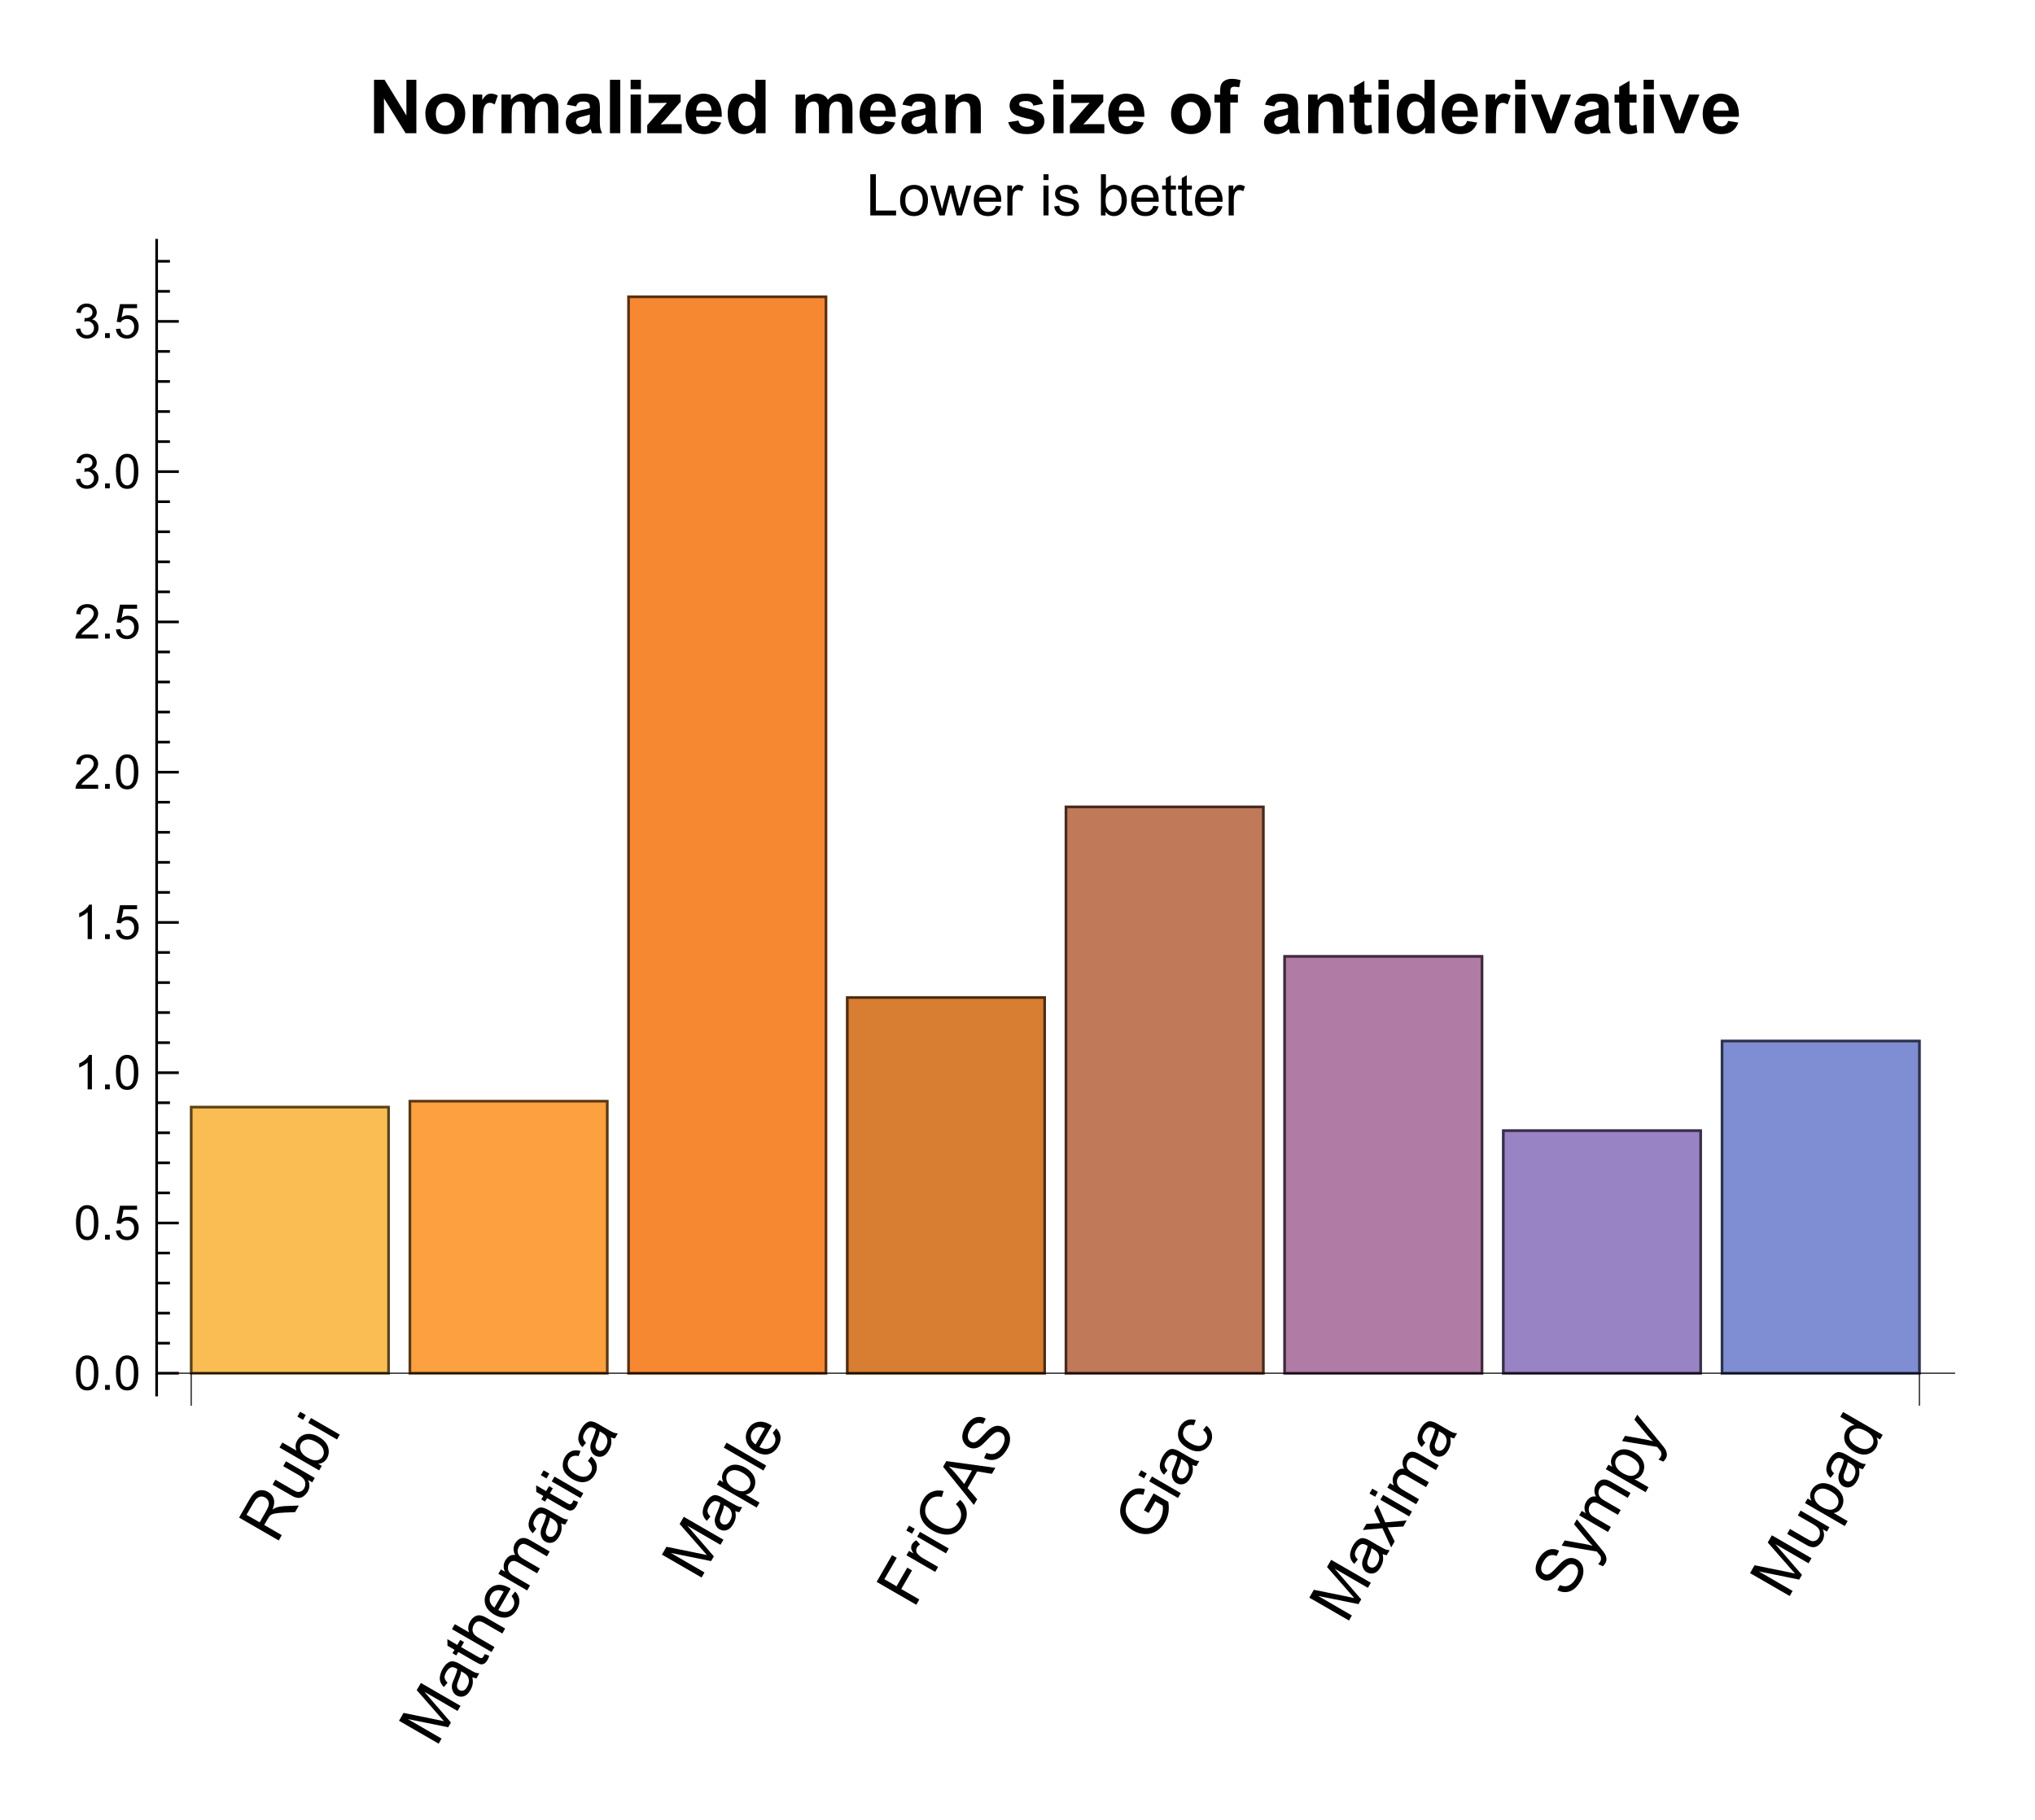 <?xml version="1.0" encoding="UTF-8"?>
<svg width="275pt" height="246pt" version="1.1" viewBox="0 0 275 246" xmlns="http://www.w3.org/2000/svg" xmlns:xlink="http://www.w3.org/1999/xlink">
 <defs>
  <symbol id="glyph0-1" overflow="visible">
   <path d="m0.344-0.578-5.359-3.094 1.375-2.391c0.273-0.477 0.527-0.812 0.766-1 0.242-0.195 0.527-0.301 0.859-0.312 0.324-0.008 0.637 0.074 0.938 0.25 0.375 0.219 0.625 0.531 0.75 0.938 0.117 0.398 0.059 0.871-0.172 1.422 0.211-0.133 0.383-0.223 0.516-0.266 0.32-0.102 0.672-0.164 1.047-0.188l2-0.078-0.516 0.891-1.516 0.062c-0.438 0.023-0.781 0.055-1.031 0.094-0.25 0.031-0.438 0.078-0.562 0.141-0.133 0.062-0.25 0.141-0.344 0.234-0.051 0.074-0.129 0.199-0.234 0.375l-0.484 0.828 2.375 1.375zm-2.578-2.453 0.875-1.516c0.188-0.32 0.305-0.594 0.344-0.812 0.043-0.227 0.016-0.43-0.078-0.609-0.102-0.188-0.238-0.328-0.406-0.422-0.258-0.145-0.52-0.172-0.781-0.078-0.27 0.094-0.52 0.34-0.75 0.734l-0.984 1.688z"/>
  </symbol>
  <symbol id="glyph0-2" overflow="visible">
   <path d="m1.75-3.031-0.562-0.328c0.258 0.555 0.238 1.09-0.062 1.609-0.137 0.219-0.305 0.406-0.5 0.562-0.199 0.148-0.391 0.23-0.578 0.25-0.176 0.023-0.379-0.004-0.609-0.078-0.145-0.039-0.352-0.145-0.625-0.312l-2.422-1.391 0.375-0.672 2.156 1.25c0.344 0.199 0.59 0.324 0.734 0.375 0.199 0.043 0.383 0.027 0.562-0.047 0.176-0.07 0.32-0.207 0.438-0.406 0.113-0.195 0.164-0.41 0.156-0.641 0-0.227-0.07-0.426-0.203-0.594-0.125-0.176-0.355-0.363-0.688-0.562l-2.094-1.203 0.375-0.656 3.891 2.25z"/>
  </symbol>
  <symbol id="glyph0-3" overflow="visible">
   <path d="m0.641-1.094-0.359 0.609-5.359-3.094 0.391-0.672 1.906 1.094c-0.188-0.469-0.156-0.914 0.094-1.344 0.137-0.25 0.312-0.445 0.531-0.594 0.219-0.156 0.461-0.254 0.719-0.297 0.25-0.039 0.523-0.031 0.812 0.031 0.293 0.062 0.578 0.18 0.859 0.344 0.664 0.387 1.082 0.852 1.25 1.391 0.164 0.531 0.117 1.031-0.141 1.5-0.273 0.461-0.668 0.711-1.188 0.75zm-1.969-1.141c0.469 0.273 0.844 0.402 1.125 0.391 0.445-0.008 0.773-0.191 0.984-0.547 0.164-0.289 0.18-0.613 0.047-0.969-0.125-0.352-0.438-0.672-0.938-0.953-0.5-0.289-0.926-0.406-1.281-0.344-0.352 0.062-0.613 0.234-0.781 0.516-0.164 0.293-0.18 0.617-0.047 0.969 0.125 0.355 0.422 0.668 0.891 0.938z"/>
  </symbol>
  <symbol id="glyph0-4" overflow="visible">
   <path d="m-4.297-3.156-0.766-0.438 0.375-0.656 0.766 0.438zm4.594 2.656-3.891-2.25 0.375-0.656 3.891 2.25z"/>
  </symbol>
  <symbol id="glyph0-5" overflow="visible">
   <path d="m0.328-0.562-5.359-3.094 0.609-1.062 4.531 0.922c0.426 0.086 0.738 0.152 0.938 0.203-0.156-0.176-0.387-0.438-0.688-0.781l-3-3.422 0.562-0.969 5.359 3.094-0.406 0.688-4.484-2.594 3.594 4.156-0.375 0.641-5.453-1.109 4.562 2.641z"/>
  </symbol>
  <symbol id="glyph0-6" overflow="visible">
   <path d="m1.281-3.312c0.07 0.367 0.082 0.688 0.031 0.969-0.055 0.273-0.156 0.539-0.312 0.797-0.242 0.43-0.531 0.699-0.875 0.812-0.344 0.105-0.676 0.062-1-0.125-0.188-0.113-0.328-0.258-0.422-0.438-0.102-0.176-0.164-0.363-0.188-0.562-0.02-0.195-0.004-0.395 0.047-0.594 0.043-0.145 0.125-0.359 0.25-0.641 0.242-0.562 0.387-1 0.438-1.312-0.082-0.051-0.141-0.086-0.172-0.109-0.258-0.145-0.484-0.188-0.672-0.125-0.238 0.086-0.453 0.289-0.641 0.609-0.188 0.324-0.266 0.59-0.234 0.797 0.023 0.199 0.152 0.418 0.391 0.656l-0.484 0.594c-0.227-0.219-0.383-0.441-0.469-0.672-0.094-0.238-0.113-0.508-0.062-0.812 0.055-0.312 0.172-0.633 0.359-0.969 0.188-0.32 0.383-0.562 0.578-0.719 0.199-0.164 0.387-0.266 0.562-0.297 0.168-0.031 0.355-0.008 0.562 0.062 0.137 0.031 0.352 0.133 0.641 0.297l0.875 0.516c0.613 0.355 1.008 0.57 1.188 0.641 0.176 0.062 0.359 0.094 0.547 0.094l-0.391 0.688c-0.18-0.02-0.359-0.07-0.547-0.156zm-1.516-0.797c-0.031 0.305-0.156 0.715-0.375 1.234-0.113 0.293-0.176 0.512-0.188 0.656-0.008 0.137 0.012 0.262 0.062 0.375 0.055 0.117 0.137 0.203 0.25 0.266 0.18 0.105 0.359 0.125 0.547 0.062 0.195-0.062 0.367-0.227 0.516-0.5 0.145-0.25 0.223-0.5 0.234-0.75 0.008-0.258-0.059-0.5-0.203-0.719-0.105-0.156-0.305-0.316-0.594-0.484z"/>
  </symbol>
  <symbol id="glyph0-7" overflow="visible">
   <path d="m0.547-2.281 0.609 0.234c-0.062 0.219-0.137 0.402-0.219 0.547-0.148 0.25-0.293 0.418-0.438 0.5-0.148 0.086-0.297 0.121-0.453 0.109-0.156-0.02-0.43-0.145-0.828-0.375l-2.234-1.297-0.281 0.469-0.516-0.297 0.281-0.469-0.953-0.547-0.016-0.891 1.344 0.781 0.391-0.672 0.516 0.297-0.391 0.672 2.281 1.312c0.188 0.117 0.312 0.172 0.375 0.172 0.07 0 0.133-0.008 0.188-0.031 0.062-0.031 0.125-0.098 0.188-0.203 0.039-0.07 0.094-0.176 0.156-0.312z"/>
  </symbol>
  <symbol id="glyph0-8" overflow="visible">
   <path d="m0.281-0.484-5.359-3.094 0.391-0.672 1.922 1.109c-0.176-0.508-0.129-1 0.141-1.469 0.168-0.289 0.371-0.508 0.609-0.656 0.23-0.145 0.469-0.203 0.719-0.172 0.25 0.023 0.562 0.141 0.938 0.359l2.469 1.422-0.375 0.672-2.469-1.422c-0.32-0.188-0.598-0.254-0.828-0.203-0.227 0.043-0.414 0.199-0.562 0.469-0.113 0.199-0.172 0.414-0.172 0.641 0 0.23 0.07 0.43 0.203 0.594 0.125 0.168 0.34 0.34 0.641 0.516l2.125 1.234z"/>
  </symbol>
  <symbol id="glyph0-9" overflow="visible">
   <path d="m0.578-3.875 0.484-0.625c0.332 0.336 0.52 0.711 0.562 1.125 0.051 0.418-0.055 0.852-0.312 1.297-0.336 0.574-0.773 0.93-1.312 1.062-0.531 0.125-1.113 0.008-1.75-0.359-0.645-0.375-1.051-0.832-1.219-1.375-0.164-0.551-0.098-1.094 0.203-1.625 0.305-0.531 0.73-0.859 1.281-0.984 0.543-0.125 1.133 0 1.766 0.375 0.039 0.023 0.098 0.059 0.172 0.109l-1.672 2.891c0.438 0.23 0.836 0.305 1.188 0.219 0.352-0.094 0.625-0.301 0.812-0.625 0.133-0.238 0.188-0.477 0.156-0.719-0.031-0.25-0.152-0.504-0.359-0.766zm-2.312 1.547 1.25-2.172c-0.344-0.156-0.633-0.211-0.875-0.172-0.375 0.062-0.656 0.262-0.844 0.594-0.176 0.305-0.223 0.617-0.141 0.938 0.086 0.324 0.289 0.594 0.609 0.812z"/>
  </symbol>
  <symbol id="glyph0-10" overflow="visible">
   <path d="m0.281-0.484-3.891-2.25 0.344-0.594 0.547 0.312c-0.113-0.227-0.172-0.477-0.172-0.75 0-0.27 0.078-0.535 0.234-0.797 0.168-0.281 0.367-0.477 0.594-0.594 0.219-0.125 0.461-0.16 0.719-0.109-0.281-0.562-0.281-1.086 0-1.578 0.23-0.383 0.512-0.617 0.844-0.703 0.336-0.082 0.719 0 1.156 0.25l2.672 1.547-0.375 0.656-2.453-1.422c-0.262-0.145-0.461-0.227-0.594-0.25-0.145-0.031-0.285-0.008-0.422 0.062-0.133 0.074-0.242 0.184-0.328 0.328-0.156 0.281-0.195 0.562-0.125 0.844 0.074 0.281 0.309 0.539 0.703 0.766l2.266 1.312-0.375 0.656-2.516-1.453c-0.301-0.176-0.551-0.25-0.75-0.219-0.207 0.023-0.383 0.152-0.531 0.391-0.102 0.18-0.148 0.375-0.141 0.594 0 0.219 0.074 0.418 0.219 0.594 0.148 0.18 0.398 0.367 0.75 0.562l2.016 1.172z"/>
  </symbol>
  <symbol id="glyph0-11" overflow="visible">
   <path d="m0.328-3.859 0.453-0.594c0.414 0.324 0.66 0.711 0.734 1.156 0.082 0.438 0 0.867-0.25 1.281-0.305 0.531-0.719 0.859-1.25 0.984s-1.117 0-1.766-0.375c-0.426-0.25-0.754-0.531-0.984-0.844-0.227-0.312-0.336-0.656-0.328-1.031 0-0.383 0.094-0.742 0.281-1.078 0.25-0.414 0.559-0.691 0.922-0.828 0.367-0.145 0.766-0.148 1.203-0.016l-0.266 0.688c-0.289-0.07-0.547-0.066-0.766 0.016-0.227 0.074-0.406 0.219-0.531 0.438-0.188 0.336-0.223 0.672-0.109 1.016 0.117 0.336 0.43 0.652 0.938 0.953 0.531 0.305 0.977 0.422 1.328 0.359 0.344-0.062 0.609-0.254 0.797-0.578 0.145-0.258 0.188-0.52 0.125-0.781-0.062-0.27-0.242-0.523-0.531-0.766z"/>
  </symbol>
  <symbol id="glyph0-12" overflow="visible">
   <path d="m1.766 0.375-5.375-3.109 0.359-0.609 0.516 0.297c-0.125-0.25-0.18-0.492-0.172-0.734 0-0.238 0.074-0.484 0.219-0.734 0.199-0.332 0.461-0.578 0.781-0.734 0.312-0.156 0.664-0.207 1.047-0.156 0.375 0.055 0.75 0.188 1.125 0.406 0.395 0.23 0.707 0.508 0.938 0.828 0.238 0.324 0.363 0.672 0.375 1.047 0.008 0.367-0.074 0.699-0.25 1-0.125 0.219-0.281 0.391-0.469 0.516s-0.387 0.199-0.594 0.219l1.891 1.094zm-3.062-2.562c0.512 0.293 0.945 0.406 1.297 0.344 0.352-0.07 0.613-0.254 0.781-0.547 0.164-0.301 0.188-0.625 0.062-0.969s-0.449-0.664-0.969-0.969c-0.5-0.289-0.926-0.406-1.281-0.344-0.363 0.062-0.629 0.234-0.797 0.516-0.164 0.281-0.18 0.609-0.047 0.984 0.137 0.367 0.453 0.695 0.953 0.984z"/>
  </symbol>
  <symbol id="glyph0-13" overflow="visible">
   <path d="m0.281-0.469-5.359-3.094 0.375-0.672 5.359 3.094z"/>
  </symbol>
  <symbol id="glyph0-14" overflow="visible">
   <path d="m0.359-0.609-5.359-3.094 2.078-3.609 0.641 0.359-1.672 2.891 1.641 0.953 1.453-2.516 0.641 0.375-1.453 2.516 2.438 1.406z"/>
  </symbol>
  <symbol id="glyph0-15" overflow="visible">
   <path d="m0.281-0.484-3.891-2.25 0.344-0.594 0.609 0.344c-0.195-0.301-0.301-0.539-0.312-0.719-0.008-0.188 0.027-0.359 0.109-0.516 0.125-0.219 0.324-0.398 0.594-0.547l0.5 0.578c-0.188 0.105-0.328 0.242-0.422 0.406-0.082 0.137-0.113 0.289-0.094 0.453 0.012 0.168 0.086 0.312 0.219 0.438 0.188 0.211 0.422 0.398 0.703 0.562l2.031 1.172z"/>
  </symbol>
  <symbol id="glyph0-16" overflow="visible">
   <path d="m0.672-5.484 0.578-0.594c0.5 0.469 0.789 0.992 0.875 1.562 0.082 0.574-0.039 1.137-0.359 1.688-0.336 0.574-0.727 0.977-1.172 1.203-0.438 0.219-0.93 0.297-1.484 0.234-0.562-0.07-1.098-0.258-1.609-0.562-0.562-0.32-0.984-0.707-1.266-1.156-0.289-0.457-0.43-0.941-0.422-1.453 0-0.52 0.137-1.016 0.406-1.484 0.312-0.539 0.715-0.91 1.203-1.109 0.492-0.207 1.023-0.242 1.594-0.109l-0.234 0.797c-0.457-0.094-0.844-0.07-1.156 0.062-0.32 0.125-0.586 0.371-0.797 0.734-0.238 0.406-0.336 0.809-0.297 1.203 0.031 0.387 0.184 0.73 0.453 1.031 0.273 0.305 0.586 0.555 0.938 0.75 0.449 0.262 0.887 0.43 1.312 0.5 0.418 0.062 0.785 0.008 1.109-0.172 0.332-0.188 0.594-0.441 0.781-0.766 0.227-0.395 0.305-0.797 0.234-1.203-0.074-0.414-0.305-0.801-0.688-1.156z"/>
  </symbol>
  <symbol id="glyph0-17" overflow="visible">
   <path d="m-0.016 0.016-4.156-5.156 0.438-0.766 6.625 0.906-0.469 0.812-1.984-0.328-1.297 2.25 1.297 1.516zm-1.297-2.828 1.047-1.828-1.812-0.266c-0.539-0.094-0.984-0.18-1.328-0.266 0.312 0.262 0.602 0.547 0.859 0.859z"/>
  </symbol>
  <symbol id="glyph0-18" overflow="visible">
   <path d="m-1.516-1.344 0.328-0.688c0.281 0.117 0.543 0.168 0.781 0.156 0.242-0.008 0.477-0.102 0.719-0.281 0.25-0.188 0.461-0.43 0.641-0.734 0.156-0.27 0.254-0.531 0.297-0.781 0.039-0.258 0.02-0.477-0.062-0.656-0.086-0.188-0.211-0.328-0.375-0.422-0.168-0.094-0.344-0.129-0.531-0.109-0.18 0.023-0.367 0.121-0.578 0.297-0.145 0.105-0.422 0.371-0.828 0.797-0.406 0.43-0.711 0.711-0.922 0.844-0.281 0.18-0.555 0.273-0.828 0.281-0.27 0.012-0.535-0.055-0.797-0.203-0.258-0.156-0.461-0.375-0.609-0.656-0.156-0.289-0.207-0.617-0.156-0.984 0.055-0.363 0.184-0.727 0.391-1.094 0.23-0.395 0.5-0.707 0.812-0.938 0.305-0.227 0.625-0.352 0.969-0.375 0.344-0.02 0.672 0.059 0.984 0.234l-0.344 0.688c-0.352-0.145-0.676-0.16-0.969-0.047-0.289 0.105-0.555 0.367-0.797 0.781-0.25 0.43-0.352 0.789-0.312 1.078 0.031 0.281 0.164 0.484 0.391 0.609 0.188 0.117 0.387 0.137 0.594 0.062 0.211-0.062 0.547-0.344 1.016-0.844 0.461-0.508 0.797-0.836 1.016-0.984 0.324-0.238 0.637-0.363 0.938-0.375 0.301-0.02 0.598 0.055 0.891 0.219 0.289 0.168 0.516 0.406 0.672 0.719 0.156 0.305 0.211 0.652 0.172 1.047-0.031 0.387-0.156 0.766-0.375 1.141-0.281 0.492-0.59 0.855-0.922 1.094-0.336 0.242-0.691 0.371-1.078 0.391-0.383 0.023-0.758-0.066-1.125-0.266z"/>
  </symbol>
  <symbol id="glyph0-19" overflow="visible">
   <path d="m-0.312-4.297-0.641-0.359 1.312-2.281 1.984 1.141c0.082 0.523 0.086 1.012 0.016 1.469-0.074 0.449-0.227 0.867-0.453 1.25-0.305 0.531-0.695 0.945-1.172 1.234-0.469 0.293-0.977 0.43-1.531 0.406-0.562-0.02-1.102-0.18-1.625-0.484-0.52-0.301-0.941-0.691-1.266-1.172-0.332-0.488-0.488-1-0.469-1.531 0.012-0.531 0.172-1.066 0.484-1.609 0.23-0.395 0.496-0.707 0.797-0.938 0.305-0.238 0.621-0.379 0.953-0.422 0.336-0.051 0.703-0.023 1.109 0.078l-0.203 0.766c-0.312-0.07-0.578-0.098-0.797-0.078-0.227 0.023-0.453 0.121-0.672 0.297-0.227 0.168-0.422 0.387-0.578 0.656-0.188 0.324-0.297 0.633-0.328 0.922-0.039 0.293-0.02 0.559 0.062 0.797 0.074 0.242 0.184 0.449 0.328 0.625 0.25 0.344 0.574 0.625 0.969 0.844 0.48 0.281 0.93 0.434 1.344 0.453 0.406 0.012 0.773-0.098 1.109-0.328 0.332-0.227 0.602-0.516 0.812-0.859 0.176-0.312 0.289-0.645 0.344-1 0.051-0.363 0.051-0.656 0-0.875l-0.984-0.578z"/>
  </symbol>
  <symbol id="glyph0-20" overflow="visible">
   <path d="m0.031-0.047-1.188-2.594-2.641 0.234 0.484-0.828 1.25-0.062c0.25-0.008 0.453-0.02 0.609-0.031-0.102-0.195-0.191-0.379-0.266-0.547l-0.547-1.172 0.453-0.781 1.047 2.391 2.891-0.25-0.453 0.812-1.672 0.094-0.453 0.016 0.953 1.906z"/>
  </symbol>
  <symbol id="glyph0-21" overflow="visible">
   <path d="m1.75 0.406-0.641-0.281c0.125-0.125 0.219-0.238 0.281-0.344 0.082-0.145 0.117-0.273 0.109-0.391 0-0.125-0.023-0.238-0.062-0.344-0.043-0.07-0.172-0.234-0.391-0.484-0.023-0.039-0.059-0.086-0.109-0.141l-4.75-0.797 0.406-0.703 2.719 0.484c0.355 0.062 0.707 0.148 1.062 0.25-0.262-0.25-0.504-0.508-0.734-0.781l-1.781-2.141 0.375-0.672 3.109 3.781c0.332 0.398 0.555 0.688 0.672 0.875 0.133 0.242 0.207 0.465 0.219 0.672 0.02 0.211-0.031 0.418-0.156 0.625-0.074 0.125-0.184 0.254-0.328 0.391z"/>
  </symbol>
  <symbol id="glyph0-22" overflow="visible">
   <path d="m1.734-3-0.484-0.281c0.238 0.461 0.219 0.93-0.062 1.406-0.18 0.305-0.43 0.539-0.75 0.703-0.312 0.168-0.66 0.234-1.047 0.203-0.383-0.039-0.773-0.176-1.172-0.406-0.383-0.219-0.695-0.484-0.938-0.797-0.25-0.32-0.379-0.66-0.391-1.016-0.02-0.352 0.059-0.688 0.234-1 0.137-0.238 0.309-0.422 0.516-0.547 0.211-0.125 0.422-0.195 0.641-0.219l-1.922-1.109 0.375-0.656 5.359 3.094zm-3.125 0.938c0.5 0.293 0.934 0.406 1.297 0.344 0.363-0.07 0.629-0.25 0.797-0.531 0.164-0.289 0.188-0.602 0.062-0.938-0.117-0.332-0.414-0.641-0.891-0.922-0.531-0.301-0.977-0.422-1.344-0.359-0.375 0.055-0.645 0.227-0.812 0.516-0.176 0.305-0.195 0.621-0.062 0.953 0.125 0.336 0.445 0.648 0.953 0.938z"/>
  </symbol>
  <symbol id="glyph1-1" overflow="visible">
   <path d="m0.266-2.297c0-0.539 0.055-0.977 0.172-1.312 0.113-0.332 0.281-0.586 0.5-0.766 0.227-0.188 0.508-0.281 0.844-0.281 0.25 0 0.469 0.055 0.656 0.156 0.188 0.094 0.344 0.234 0.469 0.422s0.219 0.418 0.281 0.688c0.07 0.273 0.109 0.637 0.109 1.094 0 0.555-0.059 0.996-0.172 1.328-0.117 0.336-0.281 0.594-0.5 0.781-0.219 0.18-0.5 0.266-0.844 0.266-0.449 0-0.797-0.16-1.047-0.484-0.312-0.383-0.469-1.016-0.469-1.891zm0.594 0c0 0.773 0.086 1.281 0.266 1.531 0.176 0.25 0.395 0.375 0.656 0.375 0.258 0 0.477-0.125 0.656-0.375 0.176-0.258 0.266-0.77 0.266-1.531 0-0.758-0.09-1.266-0.266-1.516-0.18-0.25-0.398-0.375-0.656-0.375-0.262 0-0.469 0.109-0.625 0.328-0.199 0.281-0.297 0.805-0.297 1.562z"/>
  </symbol>
  <symbol id="glyph1-2" overflow="visible">
   <path d="m0.594 0v-0.656h0.641v0.656z"/>
  </symbol>
  <symbol id="glyph1-3" overflow="visible">
   <path d="m0.266-1.219 0.609-0.047c0.039 0.293 0.141 0.512 0.297 0.656 0.164 0.148 0.363 0.219 0.594 0.219 0.27 0 0.5-0.102 0.688-0.312 0.188-0.207 0.281-0.477 0.281-0.812 0-0.332-0.094-0.594-0.281-0.781-0.18-0.188-0.414-0.281-0.703-0.281-0.188 0-0.355 0.043-0.5 0.125-0.148 0.086-0.262 0.195-0.344 0.328l-0.531-0.062 0.438-2.391h2.312v0.547h-1.844l-0.25 1.25c0.27-0.195 0.562-0.297 0.875-0.297 0.406 0 0.742 0.141 1.016 0.422 0.281 0.281 0.422 0.641 0.422 1.078 0 0.43-0.121 0.793-0.359 1.094-0.305 0.375-0.711 0.562-1.219 0.562-0.43 0-0.777-0.113-1.047-0.344-0.262-0.238-0.414-0.555-0.453-0.953z"/>
  </symbol>
  <symbol id="glyph1-4" overflow="visible">
   <path d="m2.422 0h-0.578v-3.625c-0.137 0.125-0.32 0.258-0.547 0.391-0.219 0.125-0.418 0.227-0.594 0.297v-0.562c0.32-0.145 0.602-0.32 0.844-0.531 0.238-0.219 0.406-0.426 0.5-0.625h0.375z"/>
  </symbol>
  <symbol id="glyph1-5" overflow="visible">
   <path d="m3.266-0.547v0.547h-3.062c-0.012-0.133 0.008-0.266 0.062-0.391 0.07-0.207 0.191-0.41 0.359-0.609 0.176-0.207 0.43-0.445 0.766-0.719 0.5-0.414 0.836-0.742 1.016-0.984 0.176-0.238 0.266-0.469 0.266-0.688s-0.086-0.406-0.25-0.562c-0.156-0.156-0.367-0.234-0.625-0.234-0.273 0-0.492 0.086-0.656 0.25-0.168 0.168-0.25 0.391-0.25 0.672l-0.594-0.047c0.039-0.438 0.191-0.77 0.453-1 0.27-0.227 0.625-0.344 1.062-0.344 0.445 0 0.801 0.125 1.062 0.375 0.258 0.242 0.391 0.543 0.391 0.906 0 0.188-0.043 0.371-0.125 0.547-0.074 0.18-0.199 0.371-0.375 0.578-0.18 0.199-0.469 0.469-0.875 0.812-0.344 0.281-0.57 0.477-0.672 0.578-0.094 0.105-0.172 0.211-0.234 0.312z"/>
  </symbol>
  <symbol id="glyph1-6" overflow="visible">
   <path d="m0.266-1.219 0.578-0.078c0.062 0.324 0.172 0.559 0.328 0.703 0.156 0.137 0.348 0.203 0.578 0.203 0.27 0 0.492-0.094 0.672-0.281 0.188-0.188 0.281-0.414 0.281-0.688 0-0.258-0.09-0.473-0.266-0.641-0.168-0.176-0.383-0.266-0.641-0.266-0.105 0-0.242 0.023-0.406 0.062l0.062-0.5c0.039 0.012 0.07 0.016 0.094 0.016 0.25 0 0.469-0.062 0.656-0.188 0.195-0.133 0.297-0.332 0.297-0.594 0-0.207-0.074-0.379-0.219-0.516-0.137-0.133-0.32-0.203-0.547-0.203-0.219 0-0.402 0.07-0.547 0.203-0.148 0.137-0.242 0.344-0.281 0.625l-0.578-0.094c0.07-0.383 0.227-0.68 0.469-0.891 0.25-0.207 0.555-0.312 0.922-0.312 0.258 0 0.492 0.059 0.703 0.172 0.219 0.105 0.379 0.25 0.484 0.438 0.113 0.188 0.172 0.387 0.172 0.594 0 0.199-0.055 0.383-0.156 0.547-0.105 0.168-0.266 0.297-0.484 0.391 0.281 0.062 0.492 0.195 0.641 0.391 0.156 0.199 0.234 0.449 0.234 0.75 0 0.406-0.152 0.75-0.453 1.031-0.293 0.281-0.664 0.422-1.109 0.422-0.406 0-0.746-0.117-1.016-0.359-0.273-0.238-0.43-0.551-0.469-0.938z"/>
  </symbol>
  <symbol id="glyph2-1" overflow="visible">
   <path d="m0.75 0v-7.219h1.422l2.953 4.828v-4.828h1.344v7.219h-1.453l-2.922-4.703v4.703z"/>
  </symbol>
  <symbol id="glyph2-2" overflow="visible">
   <path d="m0.406-2.688c0-0.457 0.109-0.898 0.328-1.328 0.227-0.438 0.551-0.766 0.969-0.984 0.414-0.227 0.879-0.344 1.391-0.344 0.789 0 1.438 0.262 1.938 0.781 0.508 0.512 0.766 1.156 0.766 1.938 0 0.793-0.258 1.449-0.766 1.969-0.512 0.523-1.152 0.781-1.922 0.781-0.48 0-0.938-0.109-1.375-0.328s-0.773-0.535-1-0.953c-0.219-0.414-0.328-0.926-0.328-1.531zm1.422 0.078c0 0.523 0.117 0.918 0.359 1.188 0.25 0.273 0.551 0.406 0.906 0.406 0.363 0 0.664-0.133 0.906-0.406 0.25-0.27 0.375-0.672 0.375-1.203 0-0.508-0.125-0.898-0.375-1.172-0.242-0.281-0.543-0.422-0.906-0.422-0.355 0-0.656 0.141-0.906 0.422-0.242 0.273-0.359 0.668-0.359 1.188z"/>
  </symbol>
  <symbol id="glyph2-3" overflow="visible">
   <path d="m2.047 0h-1.375v-5.219h1.281v0.734c0.219-0.352 0.414-0.582 0.594-0.688 0.176-0.113 0.375-0.172 0.594-0.172 0.312 0 0.613 0.09 0.906 0.266l-0.422 1.203c-0.242-0.156-0.461-0.234-0.656-0.234-0.188 0-0.352 0.059-0.484 0.172-0.137 0.105-0.246 0.297-0.328 0.578-0.074 0.273-0.109 0.855-0.109 1.75z"/>
  </symbol>
  <symbol id="glyph2-4" overflow="visible">
   <path d="m0.625-5.219h1.266v0.703c0.457-0.551 1-0.828 1.625-0.828 0.344 0 0.633 0.07 0.875 0.203 0.25 0.137 0.453 0.344 0.609 0.625 0.227-0.281 0.473-0.488 0.734-0.625 0.27-0.133 0.555-0.203 0.859-0.203 0.383 0 0.707 0.078 0.969 0.234 0.27 0.156 0.469 0.387 0.594 0.688 0.102 0.219 0.156 0.578 0.156 1.078v3.344h-1.391v-2.984c0-0.52-0.047-0.852-0.141-1-0.125-0.195-0.324-0.297-0.594-0.297-0.188 0-0.371 0.059-0.547 0.172-0.168 0.117-0.293 0.289-0.375 0.516-0.074 0.23-0.109 0.59-0.109 1.078v2.516h-1.375v-2.859c0-0.508-0.027-0.836-0.078-0.984-0.055-0.145-0.133-0.254-0.234-0.328-0.094-0.07-0.23-0.109-0.406-0.109-0.219 0-0.418 0.059-0.594 0.172-0.168 0.117-0.289 0.281-0.359 0.5-0.074 0.211-0.109 0.562-0.109 1.062v2.547h-1.375z"/>
  </symbol>
  <symbol id="glyph2-5" overflow="visible">
   <path d="m1.75-3.625-1.25-0.234c0.145-0.5 0.391-0.867 0.734-1.109 0.344-0.25 0.852-0.375 1.531-0.375 0.613 0 1.07 0.074 1.375 0.219 0.301 0.148 0.516 0.336 0.641 0.562 0.125 0.219 0.188 0.633 0.188 1.234l-0.016 1.609c0 0.461 0.02 0.797 0.062 1.016 0.039 0.219 0.125 0.453 0.25 0.703h-1.375c-0.031-0.094-0.074-0.227-0.125-0.406-0.023-0.082-0.039-0.141-0.047-0.172-0.242 0.242-0.496 0.418-0.766 0.531-0.273 0.113-0.559 0.172-0.859 0.172-0.531 0-0.953-0.145-1.266-0.438-0.312-0.301-0.469-0.672-0.469-1.109 0-0.301 0.066-0.566 0.203-0.797 0.145-0.227 0.344-0.406 0.594-0.531 0.258-0.125 0.629-0.234 1.109-0.328 0.645-0.113 1.094-0.223 1.344-0.328v-0.141c0-0.27-0.07-0.457-0.203-0.562-0.125-0.113-0.371-0.172-0.734-0.172-0.25 0-0.445 0.047-0.578 0.141-0.137 0.094-0.25 0.266-0.344 0.516zm1.859 1.109c-0.18 0.062-0.461 0.137-0.844 0.219-0.387 0.086-0.637 0.164-0.75 0.234-0.188 0.137-0.281 0.305-0.281 0.5 0 0.188 0.07 0.355 0.219 0.5 0.145 0.137 0.332 0.203 0.562 0.203 0.25 0 0.484-0.082 0.703-0.25 0.164-0.125 0.273-0.273 0.328-0.453 0.039-0.113 0.062-0.336 0.062-0.672z"/>
  </symbol>
  <symbol id="glyph2-6" overflow="visible">
   <path d="m0.719 0v-7.219h1.391v7.219z"/>
  </symbol>
  <symbol id="glyph2-7" overflow="visible">
   <path d="m0.719-5.938v-1.281h1.391v1.281zm0 5.938v-5.219h1.391v5.219z"/>
  </symbol>
  <symbol id="glyph2-8" overflow="visible">
   <path d="m0.172 0v-1.078l1.953-2.25c0.32-0.363 0.562-0.625 0.719-0.781-0.168 0.012-0.383 0.016-0.641 0.016l-1.844 0.016v-1.141h4.328v0.969l-2 2.312-0.703 0.75c0.375-0.02 0.609-0.031 0.703-0.031h2.141v1.219z"/>
  </symbol>
  <symbol id="glyph2-9" overflow="visible">
   <path d="m3.75-1.656 1.375 0.219c-0.18 0.512-0.461 0.902-0.844 1.172-0.375 0.262-0.852 0.391-1.422 0.391-0.918 0-1.59-0.297-2.016-0.891-0.355-0.477-0.531-1.082-0.531-1.812 0-0.863 0.223-1.539 0.672-2.031 0.457-0.488 1.035-0.734 1.734-0.734 0.77 0 1.379 0.262 1.828 0.781 0.457 0.512 0.676 1.293 0.656 2.344h-3.469c0.008 0.418 0.117 0.742 0.328 0.969 0.219 0.219 0.488 0.328 0.812 0.328 0.207 0 0.383-0.055 0.531-0.172 0.156-0.113 0.27-0.301 0.344-0.562zm0.078-1.406c-0.012-0.395-0.117-0.695-0.312-0.906-0.199-0.207-0.438-0.312-0.719-0.312-0.305 0-0.555 0.109-0.75 0.328-0.199 0.219-0.293 0.516-0.281 0.891z"/>
  </symbol>
  <symbol id="glyph2-10" overflow="visible">
   <path d="m5.516 0h-1.281v-0.766c-0.219 0.305-0.477 0.527-0.766 0.672-0.281 0.145-0.574 0.219-0.875 0.219-0.594 0-1.109-0.238-1.547-0.719-0.43-0.488-0.641-1.164-0.641-2.031 0-0.895 0.207-1.57 0.625-2.031 0.414-0.457 0.945-0.688 1.594-0.688 0.582 0 1.086 0.246 1.516 0.734v-2.609h1.375zm-3.688-2.719c0 0.555 0.078 0.953 0.234 1.203 0.219 0.367 0.523 0.547 0.922 0.547 0.32 0 0.594-0.133 0.812-0.406 0.227-0.27 0.344-0.676 0.344-1.219 0-0.602-0.109-1.035-0.328-1.297-0.219-0.258-0.496-0.391-0.828-0.391-0.336 0-0.609 0.133-0.828 0.391-0.219 0.262-0.328 0.652-0.328 1.172z"/>
  </symbol>
  <symbol id="glyph2-11" overflow="visible">
   <path d="m5.484 0h-1.391v-2.672c0-0.562-0.031-0.926-0.094-1.094-0.055-0.164-0.148-0.289-0.281-0.375-0.137-0.094-0.297-0.141-0.484-0.141-0.242 0-0.453 0.07-0.641 0.203-0.188 0.125-0.32 0.297-0.391 0.516-0.074 0.211-0.109 0.609-0.109 1.203v2.359h-1.375v-5.219h1.281v0.766c0.457-0.594 1.031-0.891 1.719-0.891 0.301 0 0.578 0.059 0.828 0.172 0.258 0.105 0.453 0.246 0.578 0.422 0.133 0.168 0.227 0.359 0.281 0.578 0.051 0.211 0.078 0.516 0.078 0.922z"/>
  </symbol>
  <symbol id="glyph2-12" overflow="visible">
   <path d="m0.234-1.484 1.391-0.219c0.062 0.273 0.18 0.48 0.359 0.625 0.176 0.137 0.426 0.203 0.75 0.203 0.363 0 0.633-0.066 0.812-0.203 0.125-0.094 0.188-0.219 0.188-0.375 0-0.102-0.039-0.188-0.109-0.25-0.062-0.07-0.215-0.133-0.453-0.188-1.117-0.25-1.824-0.473-2.125-0.672-0.418-0.281-0.625-0.672-0.625-1.172 0-0.457 0.176-0.836 0.531-1.141 0.363-0.312 0.922-0.469 1.672-0.469 0.719 0 1.25 0.121 1.594 0.359 0.352 0.23 0.594 0.57 0.719 1.016l-1.297 0.25c-0.062-0.207-0.172-0.363-0.328-0.469-0.156-0.102-0.375-0.156-0.656-0.156-0.367 0-0.625 0.047-0.781 0.141-0.105 0.074-0.156 0.168-0.156 0.281 0 0.105 0.039 0.188 0.125 0.25 0.125 0.094 0.555 0.227 1.297 0.391 0.738 0.168 1.254 0.375 1.547 0.625 0.289 0.242 0.438 0.578 0.438 1.016 0 0.48-0.203 0.898-0.609 1.25-0.398 0.344-0.992 0.516-1.781 0.516-0.711 0-1.273-0.145-1.688-0.438-0.418-0.289-0.688-0.68-0.812-1.172z"/>
  </symbol>
  <symbol id="glyph2-13" overflow="visible">
   <path d="m0.125-5.219h0.766v-0.406c0-0.438 0.047-0.758 0.141-0.969 0.094-0.219 0.266-0.395 0.516-0.531 0.25-0.145 0.566-0.219 0.953-0.219 0.383 0 0.77 0.062 1.156 0.188l-0.188 0.953c-0.219-0.051-0.434-0.078-0.641-0.078-0.199 0-0.344 0.047-0.438 0.141-0.086 0.094-0.125 0.277-0.125 0.547v0.375h1.031v1.078h-1.031v4.141h-1.375v-4.141h-0.766z"/>
  </symbol>
  <symbol id="glyph2-14" overflow="visible">
   <path d="m3.125-5.219v1.094h-0.953v2.109c0 0.43 0.008 0.68 0.031 0.75 0.02 0.062 0.062 0.121 0.125 0.172 0.062 0.043 0.141 0.062 0.234 0.062 0.125 0 0.305-0.039 0.547-0.125l0.125 1.062c-0.324 0.145-0.688 0.219-1.094 0.219-0.25 0-0.477-0.043-0.672-0.125-0.199-0.094-0.344-0.203-0.438-0.328-0.094-0.133-0.164-0.316-0.203-0.547-0.031-0.156-0.047-0.477-0.047-0.969v-2.281h-0.625v-1.094h0.625v-1.047l1.391-0.812v1.859z"/>
  </symbol>
  <symbol id="glyph2-15" overflow="visible">
   <path d="m2.156 0-2.109-5.219h1.453l0.984 2.656 0.297 0.891c0.07-0.219 0.117-0.363 0.141-0.438 0.039-0.156 0.086-0.305 0.141-0.453l1-2.656h1.422l-2.078 5.219z"/>
  </symbol>
  <symbol id="glyph3-1" overflow="visible">
   <path d="m0.562 0v-5.562h0.75v4.906h2.734v0.656z"/>
  </symbol>
  <symbol id="glyph3-2" overflow="visible">
   <path d="m0.266-2.016c0-0.75 0.203-1.301 0.609-1.656 0.352-0.301 0.781-0.453 1.281-0.453 0.551 0 1 0.184 1.344 0.547 0.352 0.367 0.531 0.867 0.531 1.5 0 0.523-0.078 0.934-0.234 1.234-0.148 0.293-0.371 0.523-0.672 0.688-0.305 0.164-0.625 0.25-0.969 0.25-0.574 0-1.031-0.18-1.375-0.547-0.344-0.363-0.516-0.883-0.516-1.562zm0.703 0c0 0.512 0.109 0.898 0.328 1.156 0.227 0.262 0.516 0.391 0.859 0.391 0.332 0 0.609-0.129 0.828-0.391 0.227-0.258 0.344-0.656 0.344-1.188 0-0.488-0.117-0.863-0.344-1.125-0.219-0.258-0.496-0.391-0.828-0.391-0.344 0-0.633 0.133-0.859 0.391-0.219 0.25-0.328 0.637-0.328 1.156z"/>
  </symbol>
  <symbol id="glyph3-3" overflow="visible">
   <path d="m1.25 0-1.234-4.031h0.719l0.641 2.328 0.234 0.859c0.008-0.039 0.078-0.316 0.203-0.828l0.656-2.359h0.703l0.594 2.344 0.203 0.766 0.234-0.781 0.688-2.328h0.672l-1.266 4.031h-0.703l-0.656-2.422-0.156-0.688-0.812 3.109z"/>
  </symbol>
  <symbol id="glyph3-4" overflow="visible">
   <path d="m3.281-1.297 0.703 0.078c-0.117 0.418-0.324 0.742-0.625 0.969-0.305 0.23-0.688 0.344-1.156 0.344-0.586 0-1.055-0.18-1.406-0.547-0.344-0.363-0.516-0.875-0.516-1.531 0-0.676 0.172-1.203 0.516-1.578 0.352-0.375 0.812-0.562 1.375-0.562 0.539 0 0.977 0.184 1.312 0.547 0.344 0.367 0.516 0.883 0.516 1.547v0.188h-3.016c0.031 0.449 0.156 0.793 0.375 1.031 0.227 0.23 0.516 0.344 0.859 0.344 0.25 0 0.461-0.062 0.641-0.188 0.176-0.133 0.316-0.348 0.422-0.641zm-2.25-1.109h2.25c-0.031-0.344-0.117-0.598-0.25-0.766-0.219-0.258-0.508-0.391-0.859-0.391-0.312 0-0.578 0.105-0.797 0.312-0.211 0.211-0.324 0.492-0.344 0.844z"/>
  </symbol>
  <symbol id="glyph3-5" overflow="visible">
   <path d="m0.5 0v-4.031h0.625v0.609c0.156-0.289 0.297-0.477 0.422-0.562 0.133-0.094 0.285-0.141 0.453-0.141 0.227 0 0.461 0.074 0.703 0.219l-0.234 0.641c-0.168-0.102-0.34-0.156-0.516-0.156-0.148 0-0.281 0.047-0.406 0.141-0.117 0.086-0.199 0.211-0.25 0.375-0.074 0.242-0.109 0.508-0.109 0.797v2.109z"/>
  </symbol>
  <symbol id="glyph3-6" overflow="visible">
   <path d="m0.516-4.781v-0.781h0.688v0.781zm0 4.781v-4.031h0.688v4.031z"/>
  </symbol>
  <symbol id="glyph3-7" overflow="visible">
   <path d="m0.234-1.203 0.688-0.109c0.031 0.273 0.133 0.48 0.312 0.625 0.176 0.148 0.414 0.219 0.719 0.219 0.32 0 0.555-0.062 0.703-0.188 0.156-0.133 0.234-0.285 0.234-0.453 0-0.156-0.07-0.281-0.203-0.375-0.094-0.051-0.328-0.125-0.703-0.219-0.5-0.133-0.852-0.242-1.047-0.328-0.188-0.094-0.336-0.223-0.438-0.391-0.094-0.164-0.141-0.348-0.141-0.547 0-0.176 0.035-0.336 0.109-0.484 0.082-0.156 0.195-0.285 0.344-0.391 0.102-0.082 0.25-0.148 0.438-0.203 0.188-0.051 0.383-0.078 0.594-0.078 0.312 0 0.586 0.047 0.828 0.141 0.238 0.086 0.414 0.203 0.531 0.359 0.113 0.156 0.191 0.367 0.234 0.625l-0.672 0.094c-0.031-0.207-0.121-0.367-0.266-0.484-0.148-0.113-0.352-0.172-0.609-0.172-0.312 0-0.539 0.055-0.672 0.156-0.137 0.105-0.203 0.227-0.203 0.359 0 0.094 0.023 0.18 0.078 0.25 0.062 0.074 0.148 0.133 0.266 0.172 0.07 0.031 0.273 0.09 0.609 0.172 0.477 0.137 0.812 0.246 1 0.328 0.195 0.086 0.348 0.203 0.453 0.359 0.113 0.156 0.172 0.352 0.172 0.578 0 0.23-0.07 0.449-0.203 0.656-0.137 0.199-0.328 0.355-0.578 0.469-0.25 0.102-0.531 0.156-0.844 0.156-0.531 0-0.934-0.109-1.203-0.328-0.273-0.219-0.449-0.539-0.531-0.969z"/>
  </symbol>
  <symbol id="glyph3-8" overflow="visible">
   <path d="m1.141 0h-0.625v-5.562h0.672v1.984c0.289-0.363 0.66-0.547 1.109-0.547 0.25 0 0.484 0.055 0.703 0.156 0.219 0.094 0.398 0.234 0.547 0.422 0.145 0.18 0.258 0.398 0.344 0.656 0.082 0.25 0.125 0.523 0.125 0.812 0 0.688-0.172 1.227-0.516 1.609-0.344 0.375-0.758 0.562-1.234 0.562-0.48 0-0.855-0.195-1.125-0.594zm0-2.047c0 0.48 0.062 0.828 0.188 1.047 0.219 0.355 0.508 0.531 0.875 0.531 0.301 0 0.562-0.129 0.781-0.391 0.219-0.258 0.328-0.645 0.328-1.156 0-0.531-0.105-0.922-0.312-1.172-0.211-0.25-0.465-0.375-0.766-0.375-0.293 0-0.547 0.133-0.766 0.391-0.219 0.262-0.328 0.637-0.328 1.125z"/>
  </symbol>
  <symbol id="glyph3-9" overflow="visible">
   <path d="m2-0.609 0.109 0.609c-0.199 0.031-0.371 0.047-0.516 0.047-0.25 0-0.445-0.039-0.578-0.109-0.137-0.082-0.234-0.188-0.297-0.312-0.055-0.125-0.078-0.395-0.078-0.812v-2.312h-0.5v-0.531h0.5v-1l0.672-0.406v1.406h0.688v0.531h-0.688v2.359c0 0.199 0.008 0.324 0.031 0.375 0.031 0.055 0.07 0.102 0.125 0.141 0.051 0.031 0.129 0.047 0.234 0.047 0.07 0 0.172-0.008 0.297-0.031z"/>
  </symbol>
  <clipPath id="clip2">
   <path d="m22 181h13.992v19h-13.992z"/>
  </clipPath>
  <clipPath id="clip3">
   <path d="m20.309 195.71 8.66 5 9-15.59-8.66-5z"/>
  </clipPath>
  <clipPath id="clip4">
   <path d="m17.82 196.58 11.82 6.828 10.887-18.852-11.824-6.828z"/>
  </clipPath>
  <clipPath id="clip5">
   <path d="m43 182h30.992v45h-30.992z"/>
  </clipPath>
  <clipPath id="clip6">
   <path d="m42.176 223.29 8.66 5 25-43.301-8.66-5z"/>
  </clipPath>
  <clipPath id="clip7">
   <path d="m39.449 224.03 11.824 6.828 26.73-46.297-11.824-6.828z"/>
  </clipPath>
  <clipPath id="clip8">
   <path d="m79 182h17.988v23h-17.988z"/>
  </clipPath>
  <clipPath id="clip9">
   <path d="m77.289 200.6 10.395 6 12-20.785-10.395-6z"/>
  </clipPath>
  <clipPath id="clip10">
   <path d="m74.977 201.57 12.836 7.41 13.766-23.844-12.836-7.41z"/>
  </clipPath>
  <clipPath id="clip11">
   <path d="m108 181h19.988v27h-19.988z"/>
  </clipPath>
  <clipPath id="clip12">
   <path d="m106.14 204.25 9.523 5.5 14-24.246-9.523-5.5z"/>
  </clipPath>
  <clipPath id="clip13">
   <path d="m103.96 205.3 11.824 6.824 15.922-27.57-11.824-6.828z"/>
  </clipPath>
  <clipPath id="clip14">
   <path d="m140 182h14.988v18h-14.988z"/>
  </clipPath>
  <clipPath id="clip15">
   <path d="m138.52 195.71 8.66 5 9-15.586-8.66-5z"/>
  </clipPath>
  <clipPath id="clip16">
   <path d="m136.03 196.58 11.82 6.828 10.883-18.848-11.82-6.828z"/>
  </clipPath>
  <clipPath id="clip17">
   <path d="m166 182h20.988v29h-20.988z"/>
  </clipPath>
  <clipPath id="clip18">
   <path d="m164.6 206.31 9.527 5.5 15.5-26.848-9.527-5.5z"/>
  </clipPath>
  <clipPath id="clip19">
   <path d="m162.46 207.39 11.824 6.828 17.121-29.656-11.82-6.828z"/>
  </clipPath>
  <clipPath id="clip20">
   <path d="m196 182h20.992v25h-20.992z"/>
  </clipPath>
  <clipPath id="clip21">
   <path d="m194.57 202.96 10.391 6 13.5-23.383-10.391-6z"/>
  </clipPath>
  <clipPath id="clip22">
   <path d="m192.47 204.06 12.836 7.41 15.203-26.332-12.836-7.41z"/>
  </clipPath>
  <clipPath id="clip23">
   <path d="m226 181h18.992v26h-18.992z"/>
  </clipPath>
  <clipPath id="clip24">
   <path d="m224.11 202.97 10.395 6 13.5-23.383-10.395-6z"/>
  </clipPath>
  <clipPath id="clip25">
   <path d="m222.02 204.07 12.836 7.41 15.211-26.344-12.836-7.41z"/>
  </clipPath>
  <clipPath id="clip1">
   <rect width="260" height="230"/>
  </clipPath>
  <g id="surface5" clip-path="url(#clip1)">
   <path d="m15.84 140.62h26.668v35.957h-26.668zm0 0" fill="#fabd53" stroke="#fabd53" stroke-linecap="square" stroke-miterlimit="3.25" stroke-width=".36"/>
   <path d="m15.84 140.62h26.668v35.957h-26.668zm0 0" fill="none" stroke="#000" stroke-linecap="square" stroke-miterlimit="3.25" stroke-opacity=".644" stroke-width=".36"/>
   <path d="m45.391 139.82h26.668v36.758h-26.668zm0 0" fill="#fda040" stroke="#fda040" stroke-linecap="square" stroke-miterlimit="3.25" stroke-width=".36"/>
   <path d="m45.391 139.82h26.668v36.758h-26.668zm0 0" fill="none" stroke="#000" stroke-linecap="square" stroke-miterlimit="3.25" stroke-opacity=".644" stroke-width=".36"/>
   <path d="m74.945 31.113h26.668v145.47h-26.668zm0 0" fill="#f78832" stroke="#f78832" stroke-linecap="square" stroke-miterlimit="3.25" stroke-width=".36"/>
   <path d="m74.945 31.113h26.668v145.47h-26.668zm0 0" fill="none" stroke="#000" stroke-linecap="square" stroke-miterlimit="3.25" stroke-opacity=".644" stroke-width=".36"/>
   <path d="m104.5 125.81h26.668v50.77h-26.668zm0 0" fill="#d77e32" stroke="#d77e32" stroke-linecap="square" stroke-miterlimit="3.25" stroke-width=".36"/>
   <path d="m104.5 125.81h26.668v50.77h-26.668zm0 0" fill="none" stroke="#000" stroke-linecap="square" stroke-miterlimit="3.25" stroke-opacity=".644" stroke-width=".36"/>
   <path d="m134.05 100.05h26.668v76.531h-26.668zm0 0" fill="#c07959" stroke="#c07959" stroke-linecap="square" stroke-miterlimit="3.25" stroke-width=".36"/>
   <path d="m134.05 100.05h26.668v76.531h-26.668zm0 0" fill="none" stroke="#000" stroke-linecap="square" stroke-miterlimit="3.25" stroke-opacity=".644" stroke-width=".36"/>
   <path d="m163.6 120.25h26.668v56.336h-26.668zm0 0" fill="#b07ba5" stroke="#b07ba5" stroke-linecap="square" stroke-miterlimit="3.25" stroke-width=".36"/>
   <path d="m163.6 120.25h26.668v56.336h-26.668zm0 0" fill="none" stroke="#000" stroke-linecap="square" stroke-miterlimit="3.25" stroke-opacity=".644" stroke-width=".36"/>
   <path d="m193.15 143.8h26.668v32.785h-26.668zm0 0" fill="#9883c4" stroke="#9883c4" stroke-linecap="square" stroke-miterlimit="3.25" stroke-width=".36"/>
   <path d="m193.15 143.8h26.668v32.785h-26.668zm0 0" fill="none" stroke="#000" stroke-linecap="square" stroke-miterlimit="3.25" stroke-opacity=".644" stroke-width=".36"/>
   <path d="m222.71 131.69h26.668v44.895h-26.668zm0 0" fill="#7f8dd3" stroke="#7f8dd3" stroke-linecap="square" stroke-miterlimit="3.25" stroke-width=".36"/>
   <path d="m222.71 131.69h26.668v44.895h-26.668zm0 0" fill="none" stroke="#000" stroke-linecap="square" stroke-miterlimit="3.25" stroke-opacity=".644" stroke-width=".36"/>
   <g clip-path="url(#clip2)">
    <g clip-path="url(#clip3)">
     <g clip-path="url(#clip4)">
      <g>
       <use x="27.325" y="199.762" xlink:href="#glyph0-1"/>
       <use x="30.444" y="194.36" xlink:href="#glyph0-2"/>
       <use x="32.846" y="190.199" xlink:href="#glyph0-3"/>
       <use x="35.247" y="186.039" xlink:href="#glyph0-4"/>
      </g>
     </g>
    </g>
   </g>
   <g clip-path="url(#clip5)">
    <g clip-path="url(#clip6)">
     <g clip-path="url(#clip7)">
      <g>
       <use x="48.954" y="227.207" xlink:href="#glyph0-5"/>
       <use x="52.553" y="220.975" xlink:href="#glyph0-6"/>
       <use x="54.955" y="216.814" xlink:href="#glyph0-7"/>
       <use x="56.151" y="214.742" xlink:href="#glyph0-8"/>
       <use x="58.553" y="210.581" xlink:href="#glyph0-9"/>
       <use x="60.955" y="206.421" xlink:href="#glyph0-10"/>
       <use x="64.554" y="200.188" xlink:href="#glyph0-6"/>
       <use x="66.956" y="196.028" xlink:href="#glyph0-7"/>
       <use x="68.152" y="193.955" xlink:href="#glyph0-4"/>
       <use x="69.111" y="192.294" xlink:href="#glyph0-11"/>
       <use x="71.271" y="188.553" xlink:href="#glyph0-6"/>
      </g>
     </g>
    </g>
   </g>
   <g clip-path="url(#clip8)">
    <g clip-path="url(#clip9)">
     <g clip-path="url(#clip10)">
      <g>
       <use x="84.483" y="204.753" xlink:href="#glyph0-5"/>
       <use x="88.081" y="198.52" xlink:href="#glyph0-6"/>
       <use x="90.483" y="194.36" xlink:href="#glyph0-12"/>
       <use x="92.885" y="190.199" xlink:href="#glyph0-13"/>
       <use x="93.844" y="188.538" xlink:href="#glyph0-9"/>
      </g>
     </g>
    </g>
   </g>
   <g clip-path="url(#clip11)">
    <g clip-path="url(#clip12)">
     <g clip-path="url(#clip13)">
      <g>
       <use x="113.464" y="208.483" xlink:href="#glyph0-14"/>
       <use x="116.1" y="203.919" xlink:href="#glyph0-15"/>
       <use x="117.538" y="201.427" xlink:href="#glyph0-4"/>
       <use x="118.497" y="199.766" xlink:href="#glyph0-16"/>
       <use x="121.616" y="194.364" xlink:href="#glyph0-17"/>
       <use x="124.493" y="189.38" xlink:href="#glyph0-18"/>
      </g>
     </g>
    </g>
   </g>
   <g clip-path="url(#clip14)">
    <g clip-path="url(#clip15)">
     <g clip-path="url(#clip16)">
      <g>
       <use x="145.535" y="199.758" xlink:href="#glyph0-19"/>
       <use x="148.892" y="193.945" xlink:href="#glyph0-4"/>
       <use x="149.851" y="192.283" xlink:href="#glyph0-6"/>
       <use x="152.253" y="188.123" xlink:href="#glyph0-11"/>
      </g>
     </g>
    </g>
   </g>
   <g clip-path="url(#clip17)">
    <g clip-path="url(#clip18)">
     <g clip-path="url(#clip19)">
      <g>
       <use x="171.968" y="210.566" xlink:href="#glyph0-5"/>
       <use x="175.567" y="204.333" xlink:href="#glyph0-6"/>
       <use x="177.968" y="200.172" xlink:href="#glyph0-20"/>
       <use x="180.128" y="196.431" xlink:href="#glyph0-4"/>
       <use x="181.088" y="194.77" xlink:href="#glyph0-10"/>
       <use x="184.686" y="188.537" xlink:href="#glyph0-6"/>
      </g>
     </g>
    </g>
   </g>
   <g clip-path="url(#clip20)">
    <g clip-path="url(#clip21)">
     <g clip-path="url(#clip22)">
      <g>
       <use x="201.974" y="207.241" xlink:href="#glyph0-18"/>
       <use x="204.851" y="202.258" xlink:href="#glyph0-21"/>
       <use x="207.011" y="198.516" xlink:href="#glyph0-10"/>
       <use x="210.61" y="192.283" xlink:href="#glyph0-12"/>
       <use x="213.012" y="188.123" xlink:href="#glyph0-21"/>
      </g>
     </g>
    </g>
   </g>
   <g clip-path="url(#clip23)">
    <g clip-path="url(#clip24)">
     <g clip-path="url(#clip25)">
      <g>
       <use x="231.523" y="207.252" xlink:href="#glyph0-5"/>
       <use x="235.122" y="201.019" xlink:href="#glyph0-2"/>
       <use x="237.524" y="196.859" xlink:href="#glyph0-12"/>
       <use x="239.926" y="192.698" xlink:href="#glyph0-6"/>
       <use x="242.328" y="188.538" xlink:href="#glyph0-22"/>
      </g>
     </g>
    </g>
   </g>
   <path d="m11.168 176.58h242.97" fill="none" stroke="#000" stroke-linecap="square" stroke-miterlimit="3.25" stroke-width=".144"/>
   <path d="m15.84 176.58v4.32" fill="none" stroke="#000" stroke-linecap="square" stroke-miterlimit="3.25" stroke-width=".144"/>
   <path d="m249.38 176.58v4.32" fill="none" stroke="#000" stroke-linecap="square" stroke-miterlimit="3.25" stroke-width=".144"/>
   <path d="m11.168 176.58h2.996" fill="none" stroke="#000" stroke-miterlimit="3.25" stroke-width=".36"/>
   <g>
    <use y="178.829" xlink:href="#glyph1-1"/>
    <use x="3.603" y="178.829" xlink:href="#glyph1-2"/>
    <use x="5.398" y="178.829" xlink:href="#glyph1-1"/>
   </g>
   <path d="m11.168 172.52h1.797" fill="none" stroke="#000" stroke-miterlimit="3.25" stroke-width=".36"/>
   <path d="m11.168 168.46h1.797" fill="none" stroke="#000" stroke-miterlimit="3.25" stroke-width=".36"/>
   <path d="m11.168 164.4h1.797" fill="none" stroke="#000" stroke-miterlimit="3.25" stroke-width=".36"/>
   <path d="m11.168 160.34h1.797" fill="none" stroke="#000" stroke-miterlimit="3.25" stroke-width=".36"/>
   <path d="m11.168 156.28h2.996" fill="none" stroke="#000" stroke-miterlimit="3.25" stroke-width=".36"/>
   <g>
    <use y="158.522" xlink:href="#glyph1-1"/>
    <use x="3.603" y="158.522" xlink:href="#glyph1-2"/>
    <use x="5.398" y="158.522" xlink:href="#glyph1-3"/>
   </g>
   <path d="m11.168 152.21h1.797" fill="none" stroke="#000" stroke-miterlimit="3.25" stroke-width=".36"/>
   <path d="m11.168 148.15h1.797" fill="none" stroke="#000" stroke-miterlimit="3.25" stroke-width=".36"/>
   <path d="m11.168 144.09h1.797" fill="none" stroke="#000" stroke-miterlimit="3.25" stroke-width=".36"/>
   <path d="m11.168 140.03h1.797" fill="none" stroke="#000" stroke-miterlimit="3.25" stroke-width=".36"/>
   <path d="m11.168 135.97h2.996" fill="none" stroke="#000" stroke-miterlimit="3.25" stroke-width=".36"/>
   <g>
    <use y="138.215" xlink:href="#glyph1-4"/>
    <use x="3.603" y="138.215" xlink:href="#glyph1-2"/>
    <use x="5.398" y="138.215" xlink:href="#glyph1-1"/>
   </g>
   <path d="m11.168 131.91h1.797" fill="none" stroke="#000" stroke-miterlimit="3.25" stroke-width=".36"/>
   <path d="m11.168 127.84h1.797" fill="none" stroke="#000" stroke-miterlimit="3.25" stroke-width=".36"/>
   <path d="m11.168 123.79h1.797" fill="none" stroke="#000" stroke-miterlimit="3.25" stroke-width=".36"/>
   <path d="m11.168 119.72h1.797" fill="none" stroke="#000" stroke-miterlimit="3.25" stroke-width=".36"/>
   <path d="m11.168 115.66h2.996" fill="none" stroke="#000" stroke-miterlimit="3.25" stroke-width=".36"/>
   <g>
    <use y="117.908" xlink:href="#glyph1-4"/>
    <use x="3.603" y="117.908" xlink:href="#glyph1-2"/>
    <use x="5.398" y="117.908" xlink:href="#glyph1-3"/>
   </g>
   <path d="m11.168 111.6h1.797" fill="none" stroke="#000" stroke-miterlimit="3.25" stroke-width=".36"/>
   <path d="m11.168 107.54h1.797" fill="none" stroke="#000" stroke-miterlimit="3.25" stroke-width=".36"/>
   <path d="m11.168 103.48h1.797" fill="none" stroke="#000" stroke-miterlimit="3.25" stroke-width=".36"/>
   <path d="m11.168 99.414h1.797" fill="none" stroke="#000" stroke-miterlimit="3.25" stroke-width=".36"/>
   <path d="m11.168 95.355h2.996" fill="none" stroke="#000" stroke-miterlimit="3.25" stroke-width=".36"/>
   <g>
    <use y="97.6" xlink:href="#glyph1-5"/>
    <use x="3.603" y="97.6" xlink:href="#glyph1-2"/>
    <use x="5.398" y="97.6" xlink:href="#glyph1-1"/>
   </g>
   <path d="m11.168 91.293h1.797" fill="none" stroke="#000" stroke-miterlimit="3.25" stroke-width=".36"/>
   <path d="m11.168 87.23h1.797" fill="none" stroke="#000" stroke-miterlimit="3.25" stroke-width=".36"/>
   <path d="m11.168 83.168h1.797" fill="none" stroke="#000" stroke-miterlimit="3.25" stroke-width=".36"/>
   <path d="m11.168 79.109h1.797" fill="none" stroke="#000" stroke-miterlimit="3.25" stroke-width=".36"/>
   <path d="m11.168 75.047h2.996" fill="none" stroke="#000" stroke-miterlimit="3.25" stroke-width=".36"/>
   <g>
    <use y="77.293" xlink:href="#glyph1-5"/>
    <use x="3.603" y="77.293" xlink:href="#glyph1-2"/>
    <use x="5.398" y="77.293" xlink:href="#glyph1-3"/>
   </g>
   <path d="m11.168 70.984h1.797" fill="none" stroke="#000" stroke-miterlimit="3.25" stroke-width=".36"/>
   <path d="m11.168 66.926h1.797" fill="none" stroke="#000" stroke-miterlimit="3.25" stroke-width=".36"/>
   <path d="m11.168 62.863h1.797" fill="none" stroke="#000" stroke-miterlimit="3.25" stroke-width=".36"/>
   <path d="m11.168 58.801h1.797" fill="none" stroke="#000" stroke-miterlimit="3.25" stroke-width=".36"/>
   <path d="m11.168 54.738h2.996" fill="none" stroke="#000" stroke-miterlimit="3.25" stroke-width=".36"/>
   <g>
    <use y="56.986" xlink:href="#glyph1-6"/>
    <use x="3.603" y="56.986" xlink:href="#glyph1-2"/>
    <use x="5.398" y="56.986" xlink:href="#glyph1-1"/>
   </g>
   <path d="m11.168 50.68h1.797" fill="none" stroke="#000" stroke-miterlimit="3.25" stroke-width=".36"/>
   <path d="m11.168 46.617h1.797" fill="none" stroke="#000" stroke-miterlimit="3.25" stroke-width=".36"/>
   <path d="m11.168 42.555h1.797" fill="none" stroke="#000" stroke-miterlimit="3.25" stroke-width=".36"/>
   <path d="m11.168 38.492h1.797" fill="none" stroke="#000" stroke-miterlimit="3.25" stroke-width=".36"/>
   <path d="m11.168 34.434h2.996" fill="none" stroke="#000" stroke-miterlimit="3.25" stroke-width=".36"/>
   <g>
    <use y="36.679" xlink:href="#glyph1-6"/>
    <use x="3.603" y="36.679" xlink:href="#glyph1-2"/>
    <use x="5.398" y="36.679" xlink:href="#glyph1-3"/>
   </g>
   <path d="m11.168 30.371h1.797" fill="none" stroke="#000" stroke-miterlimit="3.25" stroke-width=".36"/>
   <path d="m11.168 26.309h1.797" fill="none" stroke="#000" stroke-miterlimit="3.25" stroke-width=".36"/>
   <path d="m11.168 179.71v-156.42" fill="none" stroke="#000" stroke-miterlimit="3.25" stroke-width=".36"/>
   <g>
    <use x="39.795" y="9" xlink:href="#glyph2-1"/>
    <use x="47.072" y="9" xlink:href="#glyph2-2"/>
    <use x="53.221" y="9" xlink:href="#glyph2-3"/>
    <use x="57.142" y="9" xlink:href="#glyph2-4"/>
    <use x="66.103" y="9" xlink:href="#glyph2-5"/>
    <use x="71.708" y="9" xlink:href="#glyph2-6"/>
    <use x="74.5" y="9" xlink:href="#glyph2-7"/>
    <use x="77.292" y="9" xlink:href="#glyph2-8"/>
    <use x="82.332" y="9" xlink:href="#glyph2-9"/>
    <use x="87.937" y="9" xlink:href="#glyph2-10"/>
   </g>
   <g>
    <use x="96.888" y="9" xlink:href="#glyph2-4"/>
    <use x="105.849" y="9" xlink:href="#glyph2-9"/>
    <use x="111.453" y="9" xlink:href="#glyph2-5"/>
    <use x="117.058" y="9" xlink:href="#glyph2-11"/>
   </g>
   <g>
    <use x="126.009" y="9" xlink:href="#glyph2-12"/>
    <use x="131.613" y="9" xlink:href="#glyph2-7"/>
    <use x="134.405" y="9" xlink:href="#glyph2-8"/>
    <use x="139.445" y="9" xlink:href="#glyph2-9"/>
   </g>
   <g>
    <use x="147.842" y="9" xlink:href="#glyph2-2"/>
    <use x="153.991" y="9" xlink:href="#glyph2-13"/>
   </g>
   <g>
    <use x="160.452" y="9" xlink:href="#glyph2-5"/>
    <use x="166.057" y="9" xlink:href="#glyph2-11"/>
    <use x="172.205" y="9" xlink:href="#glyph2-14"/>
    <use x="175.562" y="9" xlink:href="#glyph2-7"/>
    <use x="178.354" y="9" xlink:href="#glyph2-10"/>
    <use x="184.503" y="9" xlink:href="#glyph2-9"/>
    <use x="190.108" y="9" xlink:href="#glyph2-3"/>
    <use x="194.029" y="9" xlink:href="#glyph2-7"/>
    <use x="196.821" y="9" xlink:href="#glyph2-15"/>
    <use x="202.425" y="9" xlink:href="#glyph2-5"/>
    <use x="208.03" y="9" xlink:href="#glyph2-14"/>
    <use x="211.386" y="9" xlink:href="#glyph2-7"/>
    <use x="214.179" y="9" xlink:href="#glyph2-15"/>
    <use x="219.783" y="9" xlink:href="#glyph2-9"/>
   </g>
   <g>
    <use x="107.047" y="20.11" xlink:href="#glyph3-1"/>
    <use x="111.37" y="20.11" xlink:href="#glyph3-2"/>
    <use x="115.694" y="20.11" xlink:href="#glyph3-3"/>
    <use x="121.308" y="20.11" xlink:href="#glyph3-4"/>
    <use x="125.632" y="20.11" xlink:href="#glyph3-5"/>
   </g>
   <g>
    <use x="130.492" y="20.11" xlink:href="#glyph3-6"/>
    <use x="132.218" y="20.11" xlink:href="#glyph3-7"/>
   </g>
   <g>
    <use x="138.26" y="20.11" xlink:href="#glyph3-8"/>
    <use x="142.583" y="20.11" xlink:href="#glyph3-4"/>
    <use x="146.907" y="20.11" xlink:href="#glyph3-9"/>
    <use x="149.061" y="20.11" xlink:href="#glyph3-9"/>
    <use x="151.215" y="20.11" xlink:href="#glyph3-4"/>
    <use x="155.538" y="20.11" xlink:href="#glyph3-5"/>
   </g>
  </g>
 </defs>
 <g id="surface1">
  <use transform="translate(10 9)" xlink:href="#surface5"/>
 </g>
</svg>
